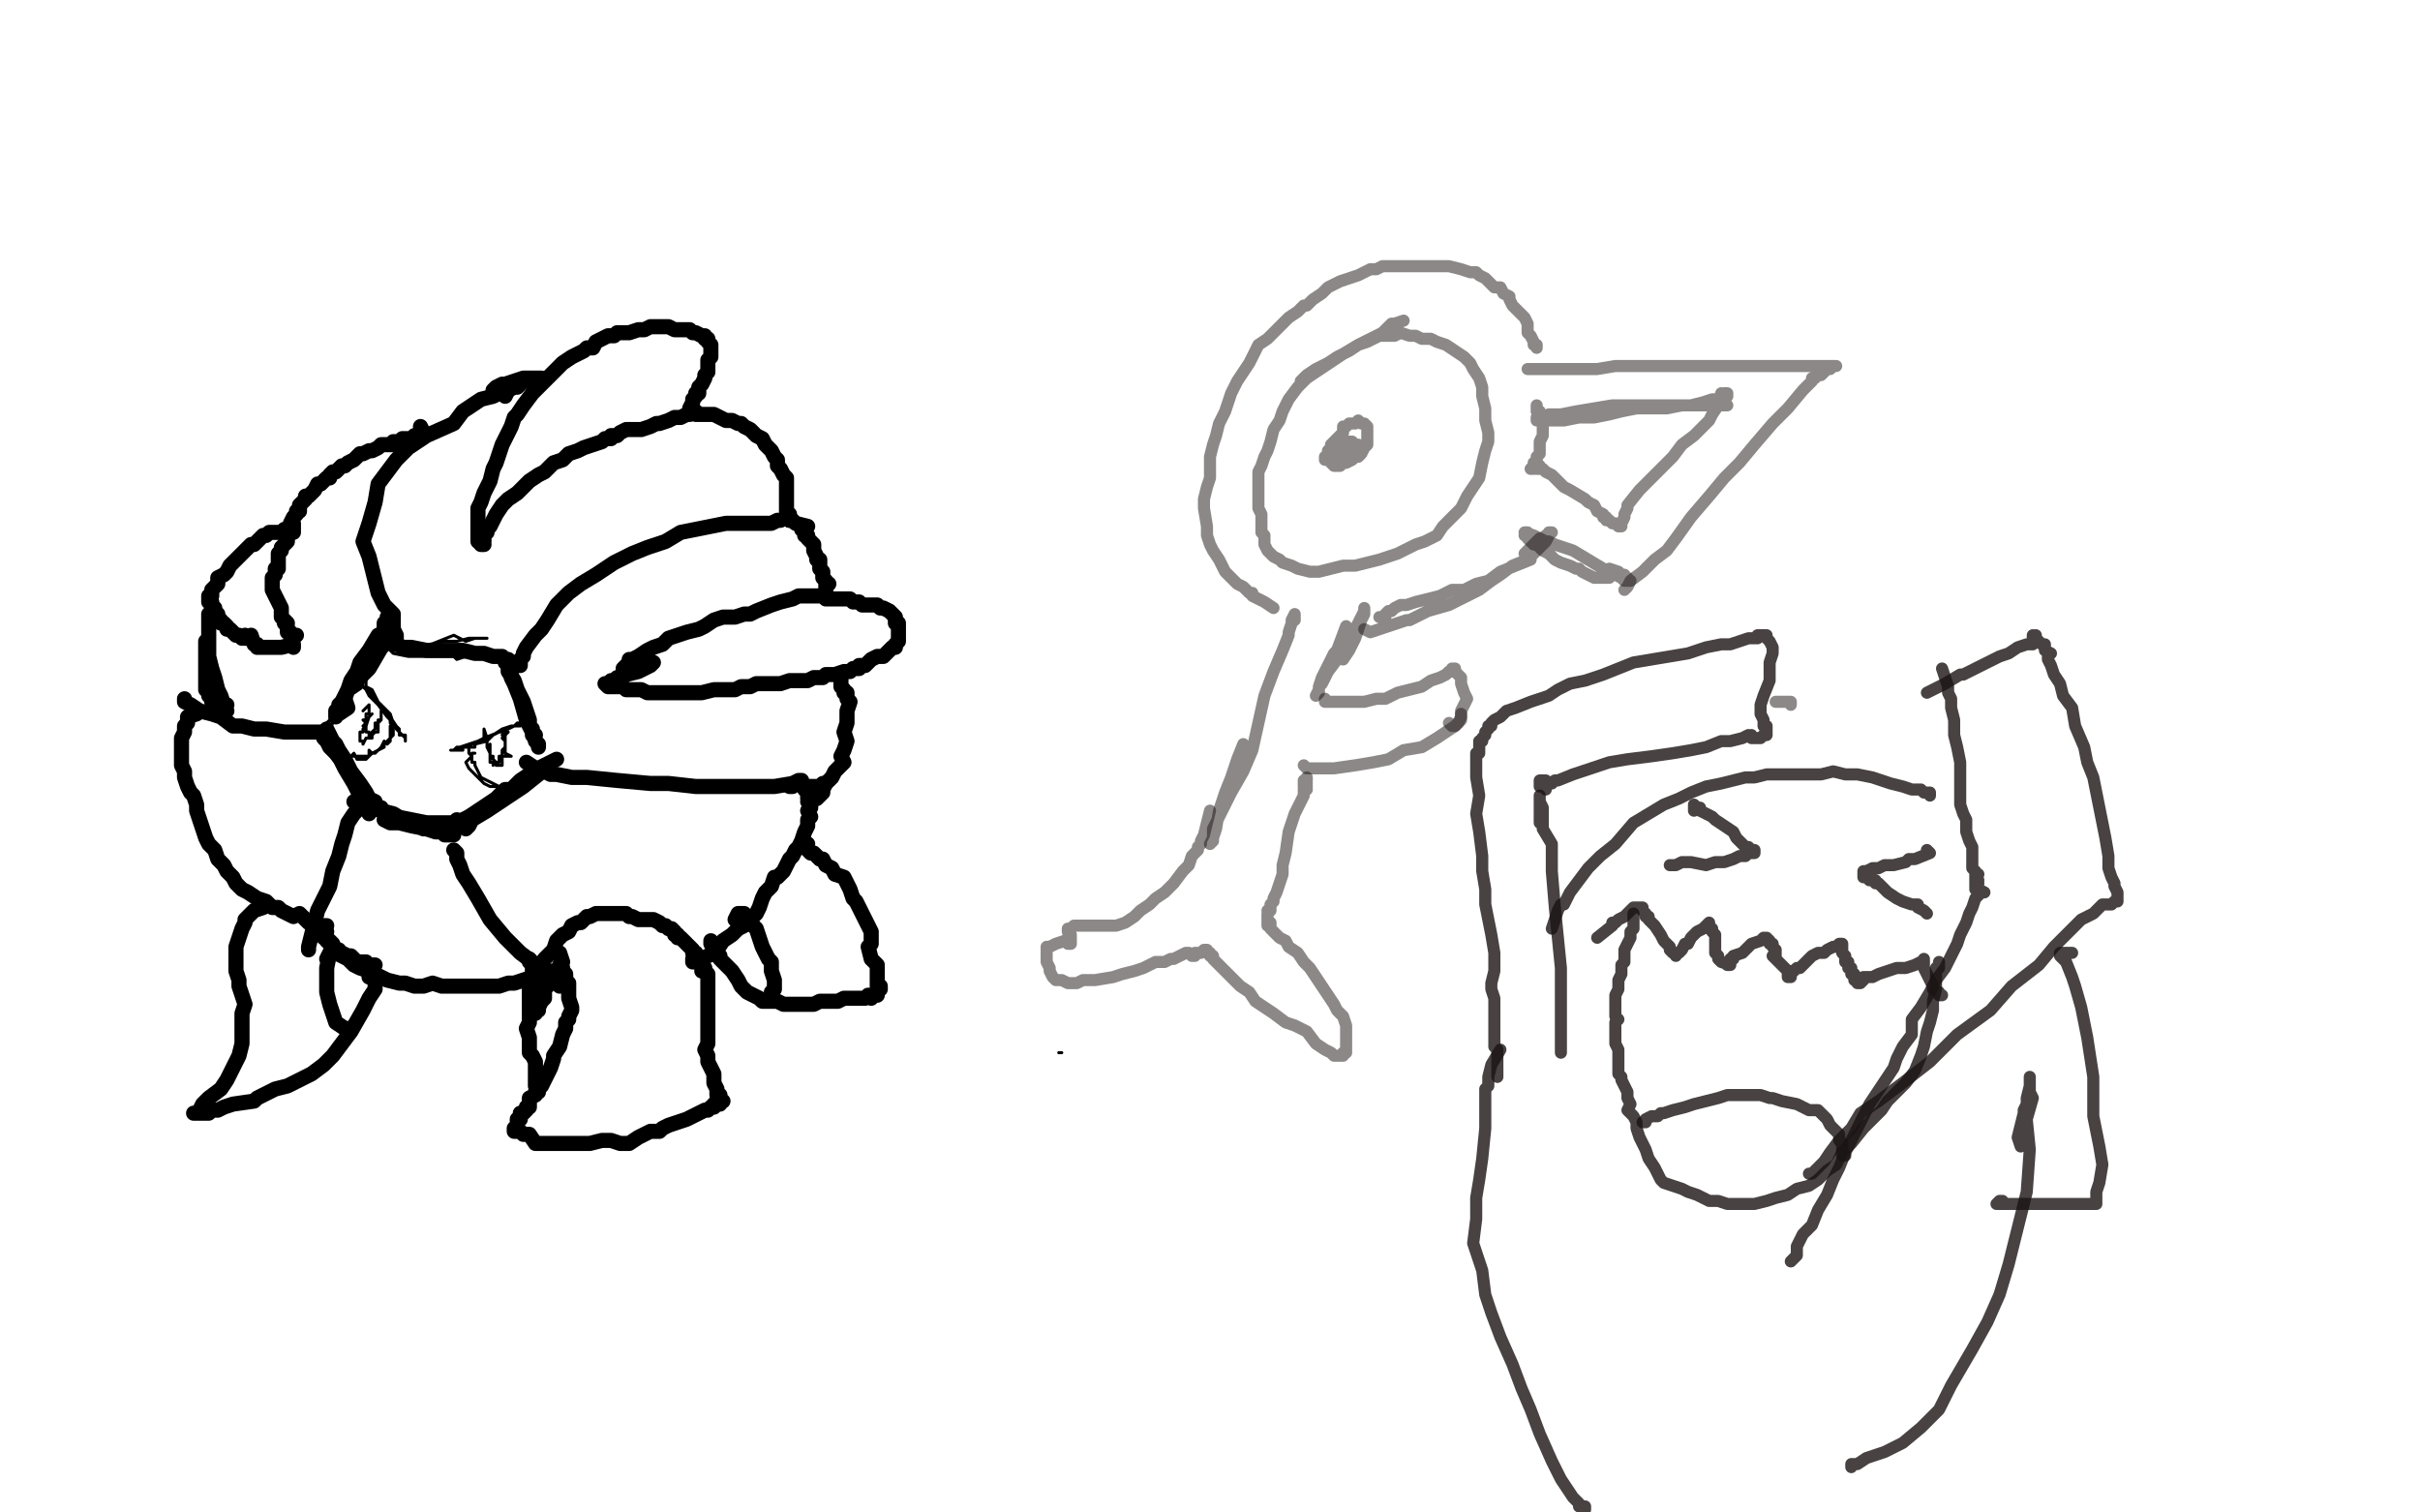 <?xml version="1.0" standalone="no"?>
<!DOCTYPE svg PUBLIC "-//W3C//DTD SVG 1.1//EN"
"http://www.w3.org/Graphics/SVG/1.1/DTD/svg11.dtd">

<svg width="800" height="500" version="1.1" xmlns="http://www.w3.org/2000/svg" xmlns:xlink="http://www.w3.org/1999/xlink" style="stroke-antialiasing: false"><desc>This SVG has been created on https://colorillo.com/</desc><rect x='0' y='0' width='800' height='500' style='fill: rgb(255,255,255); stroke-width:0' /><polyline points="350,348 351,348 351,348" style="fill: none; stroke: #000000; stroke-width: 1; stroke-linejoin: round; stroke-linecap: round; stroke-antialiasing: false; stroke-antialias: 0; opacity: 1.0"/>
<polyline points="126,216 126,217 126,217 125,218 125,218 124,219 124,219 124,220 124,220 122,221 122,221 120,223 120,223 118,227 118,227 115,231 115,231 112,235 110,239 108,243 107,245 107,244 108,244 108,243 109,242 109,241 111,236 113,233 116,229 120,225 122,222 125,219 125,218 126,217 125,218 124,219 124,220 123,220 120,224 117,227 115,231 112,235 109,238 107,242 106,243 105,244 106,243 107,242 107,240 108,239 109,238" style="fill: none; stroke: #000000; stroke-width: 1; stroke-linejoin: round; stroke-linecap: round; stroke-antialiasing: false; stroke-antialias: 0; opacity: 1.0"/>
<polyline points="125,214 125,213 125,213 128,215 128,215 129,214 129,214 131,214 131,214 136,213 136,213 142,213 142,213 147,212 147,212 151,212 155,211 159,211 160,211 161,211 160,211 158,211 157,211 154,212 150,210 145,212 140,214 135,214 131,215 129,214 129,215 130,215 131,215 133,216 134,216 138,217 143,217 147,217 150,217 152,217 154,217 151,218 150,217 148,217 146,217 143,217 140,217 135,217 130,216 129,215 130,215 131,215 132,215 133,215 137,216 142,216 148,216 155,216 159,216 162,216 163,216 162,216 161,216 160,216 158,216 157,215" style="fill: none; stroke: #000000; stroke-width: 1; stroke-linejoin: round; stroke-linecap: round; stroke-antialiasing: false; stroke-antialias: 0; opacity: 1.0"/>
<polyline points="129,210 129,209 129,209 122,221 122,221 119,224 119,224 118,225 118,225 118,226 118,226 115,228 114,231 115,234 112,236 111,236 111,237 111,236 111,235 112,234 112,233 113,232 115,228 116,225 118,222 119,219 122,215 125,210 127,209 127,206 128,206 128,205 129,205 128,204 128,205 128,206 128,207 127,207 127,208 128,208 128,210 130,212 133,214 136,214 141,215 145,215 150,215 153,215 157,216 160,216 163,217 165,217 166,217 165,217" style="fill: none; stroke: #000000; stroke-width: 5; stroke-linejoin: round; stroke-linecap: round; stroke-antialiasing: false; stroke-antialias: 0; opacity: 1.0"/>
<polyline points="168,219 168,218 168,218 168,219 168,219 168,220 168,220 169,221 169,221 168,222 168,222 170,225 170,225 171,228 171,228 173,232 173,232 174,235 175,238 175,240 176,242 177,243 176,243 176,242 176,241 175,240 175,238 174,235 172,230 171,228 169,224 168,220 167,219 168,220 168,222 169,223 170,226 172,231 174,238 176,242 177,245 178,246 178,247" style="fill: none; stroke: #000000; stroke-width: 5; stroke-linejoin: round; stroke-linecap: round; stroke-antialiasing: false; stroke-antialias: 0; opacity: 1.0"/>
<polyline points="108,241 110,245 110,245 111,246 111,246 112,248 112,248 114,251 114,251 116,255 116,255 119,259 119,259 121,262 121,262 123,266 126,268 126,267 125,267 124,266 124,265 122,264 119,261 116,257 114,253 111,249 109,247 108,245 107,244 107,243 108,244 108,245 109,246 109,247 112,250 114,254 117,259 119,263 120,265 122,267 122,269 122,268" style="fill: none; stroke: #000000; stroke-width: 5; stroke-linejoin: round; stroke-linecap: round; stroke-antialiasing: false; stroke-antialias: 0; opacity: 1.0"/>
<polyline points="124,267 124,266 124,266 120,265 120,265 121,265 121,265 121,266 121,266 122,266 122,266 123,266 123,266 123,267 123,267 126,268 126,268 130,269 135,272 140,274 144,274 147,275 149,275 150,276 149,276 148,276 147,276 147,275 146,275 144,275 141,274 136,273 132,272 129,272 127,271 128,271 129,271 130,271 131,270 136,271 141,272 146,272 150,272 151,271" style="fill: none; stroke: #000000; stroke-width: 5; stroke-linejoin: round; stroke-linecap: round; stroke-antialiasing: false; stroke-antialias: 0; opacity: 1.0"/>
<polyline points="149,273 155,270 155,270 164,264 164,264 165,263 165,263 167,261 167,261 169,261 169,261 172,258 172,258 178,254 178,254 182,252 182,252 184,251 184,251 182,252 181,253 180,254 179,255 178,256 173,260 167,264 161,268 156,271 155,273 154,274" style="fill: none; stroke: #000000; stroke-width: 5; stroke-linejoin: round; stroke-linecap: round; stroke-antialiasing: false; stroke-antialias: 0; opacity: 1.0"/>
<polyline points="130,210 131,211 131,211 131,210 131,210 130,208 130,208 130,206 130,206 130,203 130,203 127,200 127,200 125,196 125,196 124,192 124,192 123,188 122,184 120,179 122,173 124,166 125,160 128,156 131,152 135,148 141,144 150,140 153,136 159,132 163,131 165,130" style="fill: none; stroke: #000000; stroke-width: 5; stroke-linejoin: round; stroke-linecap: round; stroke-antialiasing: false; stroke-antialias: 0; opacity: 1.0"/>
<polyline points="171,220 172,220 172,220 172,219 172,219 172,218 172,218 173,217 173,217 173,216 173,216 174,214 174,214 177,210 177,210 179,208 179,208 181,205 184,200 188,196 192,193 197,190 203,186 209,183 214,181 220,179 225,176 230,175 235,174 240,173 246,173 249,173 251,173 253,173 255,173 257,172 258,172" style="fill: none; stroke: #000000; stroke-width: 5; stroke-linejoin: round; stroke-linecap: round; stroke-antialiasing: false; stroke-antialias: 0; opacity: 1.0"/>
<polyline points="174,252 177,254 177,254 180,255 180,255 182,256 182,256 184,256 184,256 189,257 189,257 194,257 194,257 204,258 204,258 215,259 221,259 230,260 239,260 248,260 256,260 262,259 264,258 265,258" style="fill: none; stroke: #000000; stroke-width: 5; stroke-linejoin: round; stroke-linecap: round; stroke-antialiasing: false; stroke-antialias: 0; opacity: 1.0"/>
<polyline points="150,281 151,282 151,282 151,283 151,283 151,284 151,284 152,286 152,286 153,289 153,289 155,292 155,292 158,297 158,297 162,304 167,310 172,315 176,318 180,321 182,322 183,322 183,323 183,322" style="fill: none; stroke: #000000; stroke-width: 5; stroke-linejoin: round; stroke-linecap: round; stroke-antialiasing: false; stroke-antialias: 0; opacity: 1.0"/>
<polyline points="117,265 120,265 120,265 120,266 120,266 119,267 119,267 117,269 117,269 115,272 115,272 114,276 114,276 113,279 113,279 112,283 110,288 109,293 107,297 105,301 104,305 103,309 102,313 102,314" style="fill: none; stroke: #000000; stroke-width: 5; stroke-linejoin: round; stroke-linecap: round; stroke-antialiasing: false; stroke-antialias: 0; opacity: 1.0"/>
<polyline points="106,242 105,242 105,242 103,242 103,242 100,242 100,242 96,242 96,242 94,242 94,242 88,241 88,241 84,241 84,241 80,240 80,240 77,240 73,237 70,236 66,235 63,233 61,232 61,231" style="fill: none; stroke: #000000; stroke-width: 5; stroke-linejoin: round; stroke-linecap: round; stroke-antialiasing: false; stroke-antialias: 0; opacity: 1.0"/>
<polyline points="119,223 120,224 120,224 120,225 120,225 121,225 121,225 121,227 121,227 123,228 123,228 124,230 124,230 125,232 125,232 127,235 129,237 131,240 132,242 133,243 134,244 134,245 134,244 134,243 132,243 132,242 132,241 130,239 129,236 126,233 123,230 122,228 120,227 119,225 118,225 119,225 119,226 120,227 121,228 122,230 125,233 128,237 130,239 131,241 132,242" style="fill: none; stroke: #000000; stroke-width: 1; stroke-linejoin: round; stroke-linecap: round; stroke-antialiasing: false; stroke-antialias: 0; opacity: 1.0"/>
<polyline points="130,239 129,240 129,240 129,242 129,242 129,243 129,243 129,244 129,244 128,245 128,245 127,246 127,246 127,247 127,247 125,248 125,248 124,249 123,249 122,250 121,251 120,251 119,251 118,251 117,249 116,250 115,250 116,250 117,250 118,250 119,250 120,250 121,250 122,250 122,248 123,249 125,248 126,247 127,245 128,246 129,245 129,244 130,243 130,241 130,240 130,239 129,239 129,238" style="fill: none; stroke: #000000; stroke-width: 1; stroke-linejoin: round; stroke-linecap: round; stroke-antialiasing: false; stroke-antialias: 0; opacity: 1.0"/>
<polyline points="174,238 166,242 166,242 165,242 165,242 163,243 163,243 161,244 161,244 158,245 158,245 155,246 155,246 152,247 152,247 150,248 150,248 149,248 150,248 151,247 152,247 153,247 157,247 157,246 161,245 163,243 166,241 169,240 171,240 172,240 172,239 171,239 170,240 168,241 165,242 160,244 156,246 153,247 151,248 150,248 151,248 152,248 153,248 153,247 155,247 155,248 155,249 156,250 156,251 156,252 157,252 157,253 158,255 159,257 161,258 163,259 165,260 166,260 167,261 168,261 167,261 166,261 165,261 164,260 163,260 162,260 160,259 159,258 157,256 156,255 155,254 154,252 155,251 156,250 156,249 157,249" style="fill: none; stroke: #000000; stroke-width: 1; stroke-linejoin: round; stroke-linecap: round; stroke-antialiasing: false; stroke-antialias: 0; opacity: 1.0"/>
<polyline points="123,236 122,237 122,237 121,240 121,240 120,241 120,241 120,242 120,242 119,242 119,242 119,243 119,243 119,244 119,244 119,245 119,245 120,245 120,246 121,244 122,244 123,243 124,242 125,242 125,241 125,240 125,239 126,238 126,237 126,236 126,235 126,236 126,237 126,238 125,238 125,239 124,239 124,241 123,242 123,243 123,244 122,244 122,243 122,242 121,242 121,241 121,240 120,240 121,239 120,238 121,238 121,237 121,236 122,236 122,235 122,234 122,233 121,234 120,235" style="fill: none; stroke: #000000; stroke-width: 1; stroke-linejoin: round; stroke-linecap: round; stroke-antialiasing: false; stroke-antialias: 0; opacity: 1.0"/>
<polyline points="162,246 162,247 162,247 162,248 162,248 162,249 162,249 162,250 162,250 162,251 162,251 162,252 162,252 163,252 162,252 163,252 162,252 163,252 163,253 164,252 165,252 165,251 165,250 166,250 169,250 167,249 167,248 167,246 167,245 167,244 166,243 167,242 168,242 167,243 167,244 166,244 167,245 167,247 166,248 166,250 166,251 166,252 166,253 165,253 164,253 164,252 163,251 163,250 162,250 162,249 161,247 161,246 161,245 161,244 160,244 161,244 160,241 160,242 160,243 160,244" style="fill: none; stroke: #000000; stroke-width: 1; stroke-linejoin: round; stroke-linecap: round; stroke-antialiasing: false; stroke-antialias: 0; opacity: 1.0"/>
<polyline points="160,180 159,180 160,179 160,178 160,177 160,176 161,176 161,175 162,174 163,172 164,170 166,167 168,165 171,163 173,161 175,159 178,157 180,156 183,153 186,152 188,150 191,149 193,148 196,147 199,146 200,145 202,145 202,144 204,144 205,143 207,142 208,142 209,142 212,142 215,141 217,140 218,140 221,139 223,138 225,138 227,137 228,137 229,136 230,136" style="fill: none; stroke: #000000; stroke-width: 5; stroke-linejoin: round; stroke-linecap: round; stroke-antialiasing: false; stroke-antialias: 0; opacity: 1.0"/>
<polyline points="158,176 158,179 158,179 158,176 158,176 158,175 158,175 158,174 158,174 158,172 158,172 158,169 158,169 158,168 158,168 159,166 160,163 162,159 163,155 164,153 165,150 166,147 167,145 168,143 169,141 170,138 171,137 173,134 176,130 178,128 180,126 182,124 184,122 186,120 189,118 191,117 193,116 194,115 196,115 197,113 199,112 201,111 203,111 204,110 205,110 207,110 208,110 211,109 213,109 215,108 218,108 220,108 221,108 223,109 225,109 226,109 228,109 229,110 230,110 232,111 233,111 233,112 234,112 234,113 235,114 235,116 235,118 234,119 234,120 234,121 234,122 234,123 233,124 233,125 232,127 231,128 231,129 231,130 230,130 230,131 229,132 229,133 228,135 229,135" style="fill: none; stroke: #000000; stroke-width: 5; stroke-linejoin: round; stroke-linecap: round; stroke-antialiasing: false; stroke-antialias: 0; opacity: 1.0"/>
<polyline points="206,221 207,220 207,220 208,219 208,219 208,218 208,218 209,218 209,218 211,217 211,217 214,215 214,215 216,214 216,214 219,213 219,213 221,211 224,210 227,209 231,208 233,207 236,205 239,204 243,204 246,203 248,203 250,202 255,200 258,199 262,198 264,197 265,197 266,197 268,197 269,197 270,197 271,197 272,197 273,198 274,198 275,198 276,198 277,198 278,198 279,198 280,198 281,198 282,199 283,199 284,199 285,200 286,200 287,200 289,200 290,200 291,201 292,201 294,202 295,203 296,204 296,205 296,206 297,206 297,207 297,208 297,209 297,210 297,211 297,212 296,213 296,214 295,214 294,215 293,216 292,217 290,217 288,218 287,219 286,220 284,220 284,221 283,221 282,221 281,222 280,222 279,222 276,223 277,223 276,223 275,223 273,223 272,224 271,224 270,224 269,224 267,225 266,225 264,225 261,225 258,226 256,226 254,226 250,226 248,227 245,227 243,228 242,228 240,228 236,228 232,229 230,229 228,229 226,229 224,229 222,229 220,229 218,229 216,229 214,229 212,228 211,228 210,228 208,228 207,228 206,227 204,227 203,227 202,227 201,227 200,226 201,226 202,226 202,225 203,225 204,224 207,223 211,222 213,221 215,220 216,219" style="fill: none; stroke: #000000; stroke-width: 5; stroke-linejoin: round; stroke-linecap: round; stroke-antialiasing: false; stroke-antialias: 0; opacity: 1.0"/>
<polyline points="96,210 98,210 98,210 96,210 96,210 96,209 95,209 95,208 95,207 94,206 95,206 94,205 93,204 93,203 93,201 92,199 91,197 90,195 90,194 90,193 90,191 91,190 91,189 91,188 92,188 92,187 92,186 92,184 92,183 93,182 93,181 94,180 95,179 95,178 95,177 96,176 97,176 97,175 97,174 97,173 96,173 97,171 98,170 98,169 99,169 99,167 100,166 101,165 101,164 102,164 103,163 104,162 105,160 106,160 107,159 108,158 109,158 109,157 110,156 111,156 112,155 113,154 114,154 115,153 117,152 118,151 119,150 120,150 122,149 123,149 125,148 126,147 127,147 128,147 129,147 130,147 130,146 132,146 133,145 135,145 136,145 137,144 137,145 138,144 139,144 140,144 140,143 139,141" style="fill: none; stroke: #000000; stroke-width: 5; stroke-linejoin: round; stroke-linecap: round; stroke-antialiasing: false; stroke-antialias: 0; opacity: 1.0"/>
<polyline points="167,131 168,129 168,129 170,128 170,128 169,128 169,128 170,128 170,128 171,128 171,128 173,126 173,126 175,126 175,126 176,125 176,125 177,125 179,125 178,125 177,125 176,125 175,125 174,125 173,125 170,126 167,127 166,127 164,128 163,129" style="fill: none; stroke: #000000; stroke-width: 5; stroke-linejoin: round; stroke-linecap: round; stroke-antialiasing: false; stroke-antialias: 0; opacity: 1.0"/>
<polyline points="97,214 97,213 97,213 93,214 93,214 92,214 92,214 91,214 91,214 90,214 90,214 89,214 89,214 88,214 87,214 86,214 85,214 85,213 84,213 83,210 82,211 81,211 81,210 80,211 79,210 78,210 77,209 76,208 75,208 75,207 74,206 73,206 73,205 72,204 72,203 71,202 71,201 70,200 70,199 69,199 69,198 69,197 70,197 70,195 72,193 72,191 74,190 75,189 76,187 77,186 78,185 79,184 80,183 81,182 82,181 83,180 84,180 85,179 86,178 87,177 88,177 89,176 90,176 91,176 92,176 93,176 94,175" style="fill: none; stroke: #000000; stroke-width: 5; stroke-linejoin: round; stroke-linecap: round; stroke-antialiasing: false; stroke-antialias: 0; opacity: 1.0"/>
<polyline points="75,233 74,235 74,235 73,235 73,235 72,234 72,234 72,233 72,233 71,233 71,233 71,232 71,232 70,232 70,231 69,230 69,229 68,228 68,225 68,222 68,219 68,217 68,215 68,212 69,211 69,209 69,207 69,205 70,204 71,204 71,203 71,204 70,204 70,202 69,203 69,204 69,208 69,211 69,214 69,217 70,221 71,224 72,228 73,230 74,233 75,235" style="fill: none; stroke: #000000; stroke-width: 5; stroke-linejoin: round; stroke-linecap: round; stroke-antialiasing: false; stroke-antialias: 0; opacity: 1.0"/>
<polyline points="230,137 232,137 232,137 233,137 233,137 234,137 234,137 235,137 235,137 236,137 236,137 238,138 238,138 240,139 240,139 242,139 242,139 244,140 245,140 246,141 248,142 250,144 252,145 253,147 254,148 255,149 256,151 257,152 257,154 258,155 259,157 260,158 260,160 260,162 260,164 260,165 260,166 260,167 260,168 260,169 261,170 260,170 260,171 261,172" style="fill: none; stroke: #000000; stroke-width: 5; stroke-linejoin: round; stroke-linecap: round; stroke-antialiasing: false; stroke-antialias: 0; opacity: 1.0"/>
<polyline points="261,171 261,172 261,172 262,172 262,172 263,173 263,173 267,174 267,174 266,174 266,174 265,175 265,175 266,175 266,175 266,176 266,176 266,177 267,177 267,178 268,179 269,180 269,181 269,182 270,184 270,185 271,185 271,186 271,187 271,188 272,189 272,190 272,191 273,192 273,193 274,193 273,193 273,194 273,195" style="fill: none; stroke: #000000; stroke-width: 5; stroke-linejoin: round; stroke-linecap: round; stroke-antialiasing: false; stroke-antialias: 0; opacity: 1.0"/>
<polyline points="278,224 278,227 278,227 279,228 279,228 279,229 279,229 280,229 280,229 280,231 280,231 281,232 281,232 280,235 280,235 280,236 280,236 280,239 279,242 280,245 279,248 278,250 279,252 277,254 276,255 275,257 274,258 273,259 272,261 272,262 271,263 270,264 269,264 268,265" style="fill: none; stroke: #000000; stroke-width: 5; stroke-linejoin: round; stroke-linecap: round; stroke-antialiasing: false; stroke-antialias: 0; opacity: 1.0"/>
<polyline points="262,260 261,260 261,260" style="fill: none; stroke: #000000; stroke-width: 5; stroke-linejoin: round; stroke-linecap: round; stroke-antialiasing: false; stroke-antialias: 0; opacity: 1.0"/>
<polyline points="105,307 106,308 106,308 107,308 107,308 107,310 107,310 108,310 108,310 108,311 108,311 109,312 109,312 110,313 110,313 111,314 112,314 112,315 113,315 115,316 116,316 118,318 119,318 120,318 121,318 121,319 122,319 123,319 124,319" style="fill: none; stroke: #000000; stroke-width: 5; stroke-linejoin: round; stroke-linecap: round; stroke-antialiasing: false; stroke-antialias: 0; opacity: 1.0"/>
<polyline points="108,308 107,307 107,307 108,310 108,310 109,311 109,311 110,312 110,312 111,315 111,315 115,317 115,317 117,319 117,319 119,320 119,320 122,321 124,322 126,323 128,324 132,325 134,325 137,326 140,326 143,325 146,326 150,326 153,326 156,326 158,326 162,326 165,326 168,325 170,325 173,324 176,323 178,323 180,322 182,321 183,321" style="fill: none; stroke: #000000; stroke-width: 5; stroke-linejoin: round; stroke-linecap: round; stroke-antialiasing: false; stroke-antialias: 0; opacity: 1.0"/>
<polyline points="186,324 187,324 187,324 186,325 186,325 185,326 185,326" style="fill: none; stroke: #000000; stroke-width: 5; stroke-linejoin: round; stroke-linecap: round; stroke-antialiasing: false; stroke-antialias: 0; opacity: 1.0"/>
<polyline points="185,325 183,324 183,324 182,324 182,325 181,325 181,326 181,325 181,326 180,327 180,328 180,330 179,331 178,333 178,334 177,334 177,335 177,334 177,333 177,332 177,331 177,330 177,329 177,326 177,324 178,320 180,317 183,314 184,311 186,309 188,308 189,306 191,305 192,305 194,303 195,303 197,302 198,302 200,302 202,302 203,302 204,302 205,302 207,302 208,303 209,303 211,304 212,304 214,304 215,304 216,304 218,305 219,306 220,306 221,307 222,307 223,308 223,309 224,309 224,310 225,310 226,311 227,312 228,313 229,314 229,315 230,315 230,316 230,317 231,317 231,318 232,319 232,320 233,320 232,321 233,321 234,322 234,324 234,325 234,326 234,327 234,328 234,329 234,330 234,331 234,332 234,333 234,335 234,336 234,337 234,339 234,341 234,343 234,345 233,347 234,349 234,351 235,353 236,355 236,357 236,358 237,360 237,361 237,362 238,362 238,363 238,364 239,364 238,364 238,365 237,365 236,365 236,366 235,366 234,367 233,367 231,368 229,369 227,370 224,371 221,372 219,373 218,374 215,374 213,375 211,376 208,378 205,378 202,377 199,377 195,378 193,378 191,378 189,378 186,378 185,378 183,378 182,378 180,378 179,378 177,378 175,375 173,375 172,374 171,374 170,374 170,373 171,373 171,372 171,371 171,370 172,370 172,369 172,368 173,368 174,367 174,366 175,366 175,365 175,364 175,363 177,362 177,361 178,361 178,360 177,359 177,358 177,357 177,356 177,354 177,353 177,352 177,351 176,349 175,348 175,346 175,345 175,343 174,340 175,338 175,336 175,335 175,333 175,332 175,330 175,327 175,325 176,323 176,322 176,320 176,319 175,318 175,317" style="fill: none; stroke: #000000; stroke-width: 5; stroke-linejoin: round; stroke-linecap: round; stroke-antialiasing: false; stroke-antialias: 0; opacity: 1.0"/>
<polyline points="184,315 185,315 185,315 186,318 186,318 185,319 185,319 185,320 185,320 186,320 186,320 186,321 186,321 187,322 187,322 187,324 187,324 188,325 188,327 188,329 188,330 189,333 189,334 188,336 188,337 187,338 187,340 186,342 185,346 183,349 183,350 182,353 181,355 180,357 179,359 178,359" style="fill: none; stroke: #000000; stroke-width: 5; stroke-linejoin: round; stroke-linecap: round; stroke-antialiasing: false; stroke-antialias: 0; opacity: 1.0"/>
<polyline points="272,259 271,260 271,260 266,260 266,260 266,261 266,261 267,261 267,261 267,262 267,262 267,263 267,263 267,264 268,264 268,265 267,265 268,265 268,266 268,267 267,268 268,270 267,271 267,272 267,273 266,275 265,278 264,280 263,281 262,283 261,284 260,286 259,288 257,290 256,290 255,293 253,295 252,297 251,300 250,302 248,304 246,306 244,307 242,309 239,311 237,314 236,315 234,316 232,317 230,318 229,318 229,317 230,316 230,317 230,316" style="fill: none; stroke: #000000; stroke-width: 5; stroke-linejoin: round; stroke-linecap: round; stroke-antialiasing: false; stroke-antialias: 0; opacity: 1.0"/>
<polyline points="267,279 266,280 266,280 267,281 267,281 268,282 268,282 269,282 269,282 270,283 270,283 271,284 271,284 272,284 272,284 273,286 273,286 275,287 275,287 276,289 279,290 280,292 281,294 282,297 283,298 284,300 285,302 286,304 287,306 288,308 288,310 288,312 287,313 288,317 290,319 290,320 290,322 290,323 290,324 290,325 290,326 291,326 291,327 290,327 290,328 290,329 289,329 288,329 288,330 288,329 287,329 286,330 285,330 284,330 283,330 282,330 281,330 279,330 277,331 275,331 271,331 269,332 266,332 265,332 262,332 260,332 259,332 257,331 255,331 253,331 252,331 251,330 249,329 247,328 245,326 244,324 242,321 240,319 238,317 238,316 237,316 237,315 237,314 236,313 236,312 235,312 235,311" style="fill: none; stroke: #000000; stroke-width: 5; stroke-linejoin: round; stroke-linecap: round; stroke-antialiasing: false; stroke-antialias: 0; opacity: 1.0"/>
<polyline points="243,304 244,302 244,302 246,302 246,302 245,302 245,302 246,303 246,303 248,305 248,305 250,307 250,307 251,310 251,310 252,313 252,313 254,317 255,318 255,320 255,321 256,324 256,327 255,328 255,329" style="fill: none; stroke: #000000; stroke-width: 5; stroke-linejoin: round; stroke-linecap: round; stroke-antialiasing: false; stroke-antialias: 0; opacity: 1.0"/>
<polyline points="65,235 65,236 65,236 62,237 62,237 62,238 62,238 62,239 62,239 61,240 61,240 61,242 61,242 60,244 60,244 60,245 60,245 60,248 60,249 60,251 60,253 61,255 61,257 62,260 63,262 64,263 65,266 65,268 66,271 67,274 68,277 69,279 71,281 72,284 74,286 75,288 77,290 78,292 80,294 82,295 85,297 88,298 90,300 92,300 93,301 95,302 97,303 99,302 101,304 102,305 104,305 105,306 106,306 107,306 108,306 107,306 106,306" style="fill: none; stroke: #000000; stroke-width: 5; stroke-linejoin: round; stroke-linecap: round; stroke-antialiasing: false; stroke-antialias: 0; opacity: 1.0"/>
<polyline points="87,300 84,301 84,301 82,303 82,303 81,304 81,304 81,305 81,305 80,307 80,307 79,310 79,310 78,313 78,313 78,315 78,315 78,317 78,321 79,324 79,326 80,329 81,332 80,335 80,339 80,345 79,349 77,353 75,357 73,360 69,363 67,365 66,367 65,368 64,368 65,368 66,368 68,368 69,368 70,367 71,367 72,367 74,366 77,365 84,364 85,363 87,362 91,360 95,359 99,357 103,355 107,352 110,349 113,345 116,341 120,334 122,330 124,327 124,325 124,324 123,323 122,323" style="fill: none; stroke: #000000; stroke-width: 5; stroke-linejoin: round; stroke-linecap: round; stroke-antialiasing: false; stroke-antialias: 0; opacity: 1.0"/>
<polyline points="108,317 109,315 109,315 108,320 108,320 108,321 108,321 108,323 108,323 108,325 108,325 108,328 108,328 109,332 109,332 110,335 110,335 111,338 114,340 115,340" style="fill: none; stroke: #000000; stroke-width: 5; stroke-linejoin: round; stroke-linecap: round; stroke-antialiasing: false; stroke-antialias: 0; opacity: 1.0"/>
<polyline points="464,106 461,107 461,107 460,107 460,107 458,109 458,109 457,110 457,110 453,112 453,112 449,114 449,114 444,117 438,121 435,123 432,125 429,128 426,132 424,136 423,139 421,142 420,146 419,149 418,151 417,154 416,156 416,159 416,162 416,165 416,168 417,170 417,173 417,176 418,177 418,180 419,182 420,183 421,184 423,185 424,186 427,187 429,188 433,189 436,189 440,188 444,187 448,187 452,186 456,185 459,184 462,183 464,182 468,180 471,179 475,177 477,174 480,171 483,168 485,164 487,161 489,158 490,153 491,149 492,146 492,143 491,139 491,135 490,131 490,128 489,125 487,122 486,120 484,118 481,116 478,114 475,113 473,112 470,112 468,111 466,111 463,110 461,111 459,111 456,111 454,112 452,113 449,114 446,116 442,118 439,120 435,122 432,124 430,126" style="fill: none; stroke: #1b1313; stroke-width: 4; stroke-linejoin: round; stroke-linecap: round; stroke-antialiasing: false; stroke-antialias: 0; opacity: 0.5"/>
<polyline points="444,143 441,146 441,146 440,147 440,147 440,148 440,148 439,149 439,149 439,150 439,150 439,151 439,151 439,152 439,152 440,152 440,153 441,153 440,153 441,154 442,154 443,154 444,153 445,153 447,152 448,151 449,151 450,150 451,148 452,147 452,146 452,144 452,143 452,142 452,141 451,140 450,140 449,139 448,140 447,140 446,140 445,141 444,141 444,142 444,143 442,145 442,146 441,146 441,147 441,148 440,148 441,148 440,148 440,149 441,149 442,149 443,148 444,148 445,148 447,148 447,147 447,146 446,146 445,146 445,147 444,147 443,147 442,147 442,148 443,148 444,148 445,148 446,148 447,148 448,148 449,147 448,148 447,148 446,148 445,149 444,149 443,149 442,150 443,150 444,150 443,150 442,150 440,150 440,151 439,151 438,151 438,152 440,152 441,152 442,152 443,151 444,151" style="fill: none; stroke: #1b1313; stroke-width: 4; stroke-linejoin: round; stroke-linecap: round; stroke-antialiasing: false; stroke-antialias: 0; opacity: 0.5"/>
<polyline points="421,201 418,199 418,199 414,197 414,197 414,196 414,196 413,196 413,196 412,195 412,195 411,194 411,194 409,193 409,193 408,192 406,190 405,189 404,187 403,185 401,182 400,180 399,177 399,174 398,168 398,165 399,161 400,158 400,155 400,151 401,147 402,144 403,140 405,136 406,133 407,130 409,126 411,123 413,120 414,118 416,114 419,112 421,110 424,107 426,105 429,103 431,101 432,101 434,99 437,97 439,95 441,94 443,93 446,92 449,91 451,90 453,89 455,89 457,88 460,88 462,88 464,88 466,88 468,88 472,88 475,88 477,88 478,88 479,88 483,89 486,90 488,90 489,91 491,92 492,93 494,95 496,95 497,97 499,98 499,99 500,101 502,103 503,104 504,105 505,107 505,108 505,109 505,110 506,111 507,113 507,114 508,114 508,115" style="fill: none; stroke: #1b1313; stroke-width: 4; stroke-linejoin: round; stroke-linecap: round; stroke-antialiasing: false; stroke-antialias: 0; opacity: 0.5"/>
<polyline points="505,122 507,122 507,122 508,122 508,122 509,122 509,122 510,122 510,122 511,122 511,122 513,122 513,122 514,122 518,122 523,122 528,122 534,121 540,121 547,121 555,121 563,121 569,121 575,121 580,121 585,121 590,121 594,121 598,121 601,121 603,121 605,121 607,121 606,121 605,122 604,122 603,123 602,124 601,124 600,125 599,125 599,126 596,129 591,135 586,140 580,147 575,153 570,158 565,164 559,171 554,178 551,182 547,185 543,189 539,192 538,194 537,195" style="fill: none; stroke: #1b1313; stroke-width: 4; stroke-linejoin: round; stroke-linecap: round; stroke-antialiasing: false; stroke-antialias: 0; opacity: 0.5"/>
<polyline points="532,191 527,191 527,191 523,189 523,189 522,188 522,188 521,188 521,188 519,187 519,187 516,186 516,186 514,185 514,185 512,183 510,182 508,180 507,180 506,179 505,178 505,177 504,177 505,177 505,176 504,176 507,177 509,178 511,179 512,179 514,180 520,182 525,185 530,188 534,190 536,191 537,192 538,192 539,192 538,192 538,191 537,191 537,190 536,190 535,189 532,188" style="fill: none; stroke: #1b1313; stroke-width: 4; stroke-linejoin: round; stroke-linecap: round; stroke-antialiasing: false; stroke-antialias: 0; opacity: 0.5"/>
<polyline points="508,134 508,136 508,136 509,136 509,136 509,137 509,137 510,138 510,138 510,139 510,139 510,140 510,140 510,143 510,144 509,146 509,148 509,150 508,151 508,153 507,153 507,154 506,155 507,155 507,154 508,154 507,154 508,154 508,153 507,153 508,153 509,154 508,155 509,155 510,155 511,156 513,157 515,159 517,161 519,162 524,165 525,166 527,167 528,169 530,170 530,171 531,171 531,172 531,171 530,171 531,171 531,172 532,172 533,173 534,173 535,174 536,174 535,174 536,173 537,171 537,170 538,168 538,167 542,162 545,159 547,157 550,154 553,151 556,147 560,144 563,141 565,139 566,137 568,134 568,133 569,130 569,131 570,131 570,130 571,130 571,131 570,131 568,132 567,132 566,132 563,133 561,134 559,134 556,134 551,135 546,135 541,135 536,136 532,137 527,138 522,138 517,139 512,139 509,138 508,139 508,138 509,138 510,138 511,138 512,138 512,137 513,137 516,137 521,136 527,135 533,134 539,134 547,134 553,134 559,134 563,134 566,134 568,134 569,134 571,134 570,134 569,134 568,134 568,133 567,134 566,133 563,133 559,134" style="fill: none; stroke: #1b1313; stroke-width: 4; stroke-linejoin: round; stroke-linecap: round; stroke-antialiasing: false; stroke-antialias: 0; opacity: 0.5"/>
<polyline points="451,208 453,209 453,209 465,205 465,205 466,205 466,205 468,204 468,204 472,202 472,202 479,200 479,200 483,198 483,198 489,195 493,192 496,190 500,187 505,185 507,183 509,181 510,180 511,179 512,177 512,176 513,176 512,176 512,177 511,177 510,178 509,178 508,179 506,181 504,183 506,185 501,187 496,189 492,192 488,193 484,195 480,195 476,197 472,198 468,199 465,200 463,200 461,201 460,202 459,202 458,203 458,204 457,204 456,204" style="fill: none; stroke: #1b1313; stroke-width: 4; stroke-linejoin: round; stroke-linecap: round; stroke-antialiasing: false; stroke-antialias: 0; opacity: 0.5"/>
<polyline points="428,205 428,203 428,203 427,205 427,205 427,206 427,206 426,209 426,209 426,210 426,210 424,215 424,215 421,222 421,222 418,230 418,230 416,239 414,248 411,255 407,262 404,268 401,274 401,277 400,279 401,278 401,277 402,274 403,268 405,262 407,257 409,251 411,246" style="fill: none; stroke: #1b1313; stroke-width: 4; stroke-linejoin: round; stroke-linecap: round; stroke-antialiasing: false; stroke-antialias: 0; opacity: 0.5"/>
<polyline points="400,268 398,276 398,276 397,278 397,278 397,279 397,279 396,280 396,280 396,281 396,281 394,283 394,283 393,286 393,286 391,288 388,292 385,295 382,297 380,299 377,301 375,303 372,305 369,306 367,306 364,306 361,306 358,306 355,306 354,307 353,307 353,308 354,309 354,310 353,310 354,310 354,311 354,312 353,312 352,311 349,312 347,313 346,313 346,314 346,315 346,316 346,318 347,320 347,321 348,323 349,324 351,324 353,325 356,325 358,324 360,324 362,324 368,323 371,322 375,321 378,320 382,318 385,318 387,317 388,317 390,316 392,315 393,315 394,316 395,316 395,315 396,315 397,315 398,314 399,314 399,315 400,315 400,316 401,316 401,317 402,318 403,319 404,320 406,322 408,324 410,326 413,328 415,331 418,333 421,335 425,338 428,339 432,341 435,345 438,347 440,348 441,349 443,349 444,349 444,348 445,348 445,347 445,346 445,345 445,344 445,342 445,339 444,336 442,334 441,332 439,329 437,326 435,323 433,320 431,318 429,315 426,313 425,311 423,310 421,308 420,307 420,306 420,305 419,306 419,305 419,304 419,303 419,302 420,301 419,301 420,301 420,300 420,299 421,298 421,297 422,295 423,292 424,289 424,286 425,282 426,275 427,272 428,269 429,267 430,265 431,263 431,262 431,261 432,261 431,260 432,260 431,260 431,259 432,259 431,259 431,258 432,258 432,257" style="fill: none; stroke: #1b1313; stroke-width: 4; stroke-linejoin: round; stroke-linecap: round; stroke-antialiasing: false; stroke-antialias: 0; opacity: 0.5"/>
<polyline points="431,253 432,254 432,254 433,254 433,254 435,254 435,254 436,254 436,254 439,254 439,254 441,254 441,254 448,253 454,252 459,251 464,248 470,247 475,244 478,242 481,240 482,239 483,237 483,236" style="fill: none; stroke: #1b1313; stroke-width: 4; stroke-linejoin: round; stroke-linecap: round; stroke-antialiasing: false; stroke-antialias: 0; opacity: 0.5"/>
<polyline points="438,231 438,232 438,232 447,232 447,232 448,232 448,232 449,232 449,232 451,232 451,232 455,231 455,231 458,231 458,231 462,229 466,228 470,227 473,225 476,224 478,223 479,222 480,222 480,221 481,221 481,222 482,223 483,224 483,225 483,226 484,229 485,231 484,233 483,235 483,238 482,239 481,240 480,240 479,239" style="fill: none; stroke: #1b1313; stroke-width: 4; stroke-linejoin: round; stroke-linecap: round; stroke-antialiasing: false; stroke-antialias: 0; opacity: 0.5"/>
<polyline points="445,207 442,215 442,215 441,216 441,216 440,218 440,218 439,220 439,220 437,224 437,224 436,227 436,227 436,229 435,230 436,228 436,227 437,226 439,222 442,218 445,214 448,208 450,204 451,202 451,201 451,203 450,205 448,211 446,215 444,218" style="fill: none; stroke: #1b1313; stroke-width: 4; stroke-linejoin: round; stroke-linecap: round; stroke-antialiasing: false; stroke-antialias: 0; opacity: 0.5"/>
<polyline points="587,232 592,232 592,232 592,233 592,233" style="fill: none; stroke: #1b1313; stroke-width: 4; stroke-linejoin: round; stroke-linecap: round; stroke-antialiasing: false; stroke-antialias: 0; opacity: 0.5"/>
<polyline points="528,310 533,306 533,306 533,305 533,305 534,305 534,305 535,304 535,304 537,303 537,303 538,302 538,302 539,301 540,300 541,300 542,300 543,300 543,301 544,302 544,303 545,303 545,304 547,306 549,309 550,311 552,313 552,314 553,315 554,315 554,316 554,315 554,316 554,315 555,315 556,314 557,312 558,312 559,310 561,308 563,307 564,306 565,305 565,306 565,307 566,307 566,308 567,309 567,310 567,311 567,312 567,313 567,315 568,316 568,317 569,318 572,319 571,319 571,318 572,318 572,317 573,317 573,316 576,315 577,314 579,312 582,311 583,310 584,310 585,311 585,312 586,312 586,313 587,314 587,315 587,316 586,316 587,317 588,318 589,319 590,320 591,321 591,322 592,322 592,323 591,323 591,322 592,322 591,322 592,321 593,321 594,320 595,320 597,318 599,316 601,315 603,315 604,314 606,313 607,313 608,312 609,312 609,313 609,314 609,315 610,316 610,317 610,318 611,318 611,319 611,320 612,320 612,321 612,322 613,322 613,323 613,324 614,324 614,325 615,325 616,324 616,323 617,323 618,323 619,323 621,322 624,321 627,320 630,320 633,319 635,318 636,318 636,317 636,318 636,319 636,320 637,322 638,324 639,326 639,327 641,328 641,329 642,329" style="fill: none; stroke: #1b1313; stroke-width: 4; stroke-linejoin: round; stroke-linecap: round; stroke-antialiasing: false; stroke-antialias: 0; opacity: 0.8"/>
<polyline points="540,302 540,303 540,303 540,306 540,306 540,307 540,307 539,308 539,308 539,309 539,309 539,310 539,310 538,312 538,312 537,314 537,316 537,318 536,319 536,320 536,322 535,324 535,326 535,327 534,329 534,330 534,332 534,333 534,334 534,336 535,337 534,338 534,340 534,341 534,342 534,344 534,345 535,347 535,348 535,350 535,352 535,354 535,355 536,356 536,357 537,359 538,361 538,363 539,365 538,367 540,369 541,371 541,373 542,376 543,378 544,380 545,383 547,386 548,388 549,390 550,391 553,392 556,393 558,394 561,395 563,396 565,397 568,397 571,398 574,398 577,398 580,398 584,397 587,396 591,395 594,393 598,392 601,390 604,387 607,385 609,381 612,378 616,373 619,370 622,367 624,364 627,361 630,358 633,354 635,349 636,346 637,341 638,338 639,334 639,331 640,327 640,325 640,323 640,322 640,321 640,320 641,320 641,319 641,318" style="fill: none; stroke: #1b1313; stroke-width: 4; stroke-linejoin: round; stroke-linecap: round; stroke-antialiasing: false; stroke-antialias: 0; opacity: 0.8"/>
<polyline points="543,371 544,371 544,371 544,370 544,370 546,369 546,369 548,369 548,369 549,368 549,368 550,368 550,368 553,367 557,366 560,365 564,364 568,363 571,362 575,362 579,362 582,362 585,363 586,363 589,364 594,365 596,366 598,367 601,367 602,368 604,370 605,372 607,374 608,375 608,377 609,378 609,379 609,380 609,381 609,382 610,382" style="fill: none; stroke: #1b1313; stroke-width: 4; stroke-linejoin: round; stroke-linecap: round; stroke-antialiasing: false; stroke-antialias: 0; opacity: 0.8"/>
<polyline points="560,268 560,266 560,266 561,267 561,267 562,267 562,267 562,268 562,268 564,269 564,269 566,270 566,270 567,271 567,271 570,273 573,275 574,277 575,278 577,280 578,280 579,281 580,281 580,282 579,282 578,282 577,283 576,283 575,283 573,284 570,285 567,285 564,286 559,285 556,285 554,286 553,286 552,286" style="fill: none; stroke: #1b1313; stroke-width: 4; stroke-linejoin: round; stroke-linecap: round; stroke-antialiasing: false; stroke-antialias: 0; opacity: 0.8"/>
<polyline points="637,281 638,282 638,282 633,284 633,284 632,284 632,284 631,284 631,284 630,285 630,285 626,286 626,286 623,286 623,286 621,287 619,287 617,288 616,288 616,289 616,290 617,290 618,291 619,291 620,291 620,292 621,292 622,293 624,295 627,297 629,298 632,299 634,299 634,300 636,301 637,302" style="fill: none; stroke: #1b1313; stroke-width: 4; stroke-linejoin: round; stroke-linecap: round; stroke-antialiasing: false; stroke-antialias: 0; opacity: 0.8"/>
<polyline points="509,272 509,263 509,263 509,265 509,265 510,267 510,267 510,270 510,270 510,272 510,272 510,274 510,274 513,279 513,279 513,288 514,300 515,310 516,320 516,328 516,335 516,342 516,346 516,348" style="fill: none; stroke: #1b1313; stroke-width: 4; stroke-linejoin: round; stroke-linecap: round; stroke-antialiasing: false; stroke-antialias: 0; opacity: 0.8"/>
<polyline points="511,261 511,258 511,258 510,258 510,258 509,258 509,258 509,259 509,259 509,260 509,260 510,260 511,259 513,259 514,258 515,258 520,256 526,254 532,252 538,251 546,250 553,249 559,248 564,247 569,245 572,245 576,244 578,243 579,244 579,243 579,244 580,244 581,244 582,244 583,243 584,243 584,242 584,241 584,240 583,240 583,238 582,236 582,233 583,230 585,225 585,222 585,219 586,216 586,214 585,212 584,211 584,210 583,210 582,210 581,210 581,211 580,211 579,211 578,211 575,212 572,213 569,213 564,214 558,216 552,217 546,218 540,219 535,221 530,223 524,225 519,226 515,228 512,230 509,231 506,232 501,234 498,235 496,237 494,238 493,239 493,240 492,240 492,241 491,242 491,243 490,244 490,245 489,245 489,246 489,247 489,248 489,249 488,249 488,250 488,252 488,254 488,257 489,263 488,269 489,275 490,283 490,288 491,294 491,299 492,304 493,309 494,315 494,321 493,325 493,327 494,330 494,331 494,333 494,335 494,336 494,337 494,338 494,339 494,340 494,341 494,342 494,343 494,344 494,346 495,347 495,349 495,351 495,353 495,355 495,356" style="fill: none; stroke: #1b1313; stroke-width: 4; stroke-linejoin: round; stroke-linecap: round; stroke-antialiasing: false; stroke-antialias: 0; opacity: 0.8"/>
<polyline points="642,221 643,224 643,224 644,227 644,227 644,228 644,228 644,229 644,229 645,231 645,231 645,234 645,234 646,238 646,238 646,243 647,247 648,252 648,255 648,260 648,264 648,266 649,269 650,271 650,275 651,278 652,280 652,282 652,284 652,285 652,287 653,288 653,289 654,289 653,289 653,290 653,291 654,291 653,291 653,292 653,291 654,292 653,292 653,293 653,294 654,294 656,295 655,295 654,296 653,297 652,300 651,302 650,305 648,309 647,312 645,316 643,320 640,324 638,328 635,333 632,337 632,342 629,346 627,350 626,353 624,356 622,359 620,362 618,365 616,369 614,373 612,377 610,381 608,386 606,390 604,395 601,400 599,405 596,408 594,412 594,415 592,417" style="fill: none; stroke: #1b1313; stroke-width: 4; stroke-linejoin: round; stroke-linecap: round; stroke-antialiasing: false; stroke-antialias: 0; opacity: 0.8"/>
<polyline points="637,229 643,226 643,226 648,223 648,223 649,223 649,223 651,222 651,222 653,221 653,221 657,219 657,219 661,217 661,217 664,216 667,214 670,213 672,213 672,210 672,211 673,211 673,210 673,211 674,212 675,213 676,213 676,214 676,215 678,216 677,216 677,218 678,220 679,223 681,226 682,230 685,234 686,240 689,247 690,252 692,257 693,262 694,267 695,272 696,277 697,283 697,287 698,290 699,292 699,293 700,295 700,296 700,298 699,298 698,299 697,299 696,299 695,299 692,302 688,304 684,308 679,313 674,319 665,326 658,334 647,342 638,351 629,358 621,364 615,368 612,373 608,377 605,381 603,384 601,386 599,388 598,388" style="fill: none; stroke: #1b1313; stroke-width: 4; stroke-linejoin: round; stroke-linecap: round; stroke-antialiasing: false; stroke-antialias: 0; opacity: 0.8"/>
<polyline points="513,307 515,301 515,301 516,299 516,299 517,299 517,299 518,297 518,297 519,295 519,295 522,291 522,291 525,287 525,287 529,283 534,279 540,272 545,269 550,266 555,264 559,262 564,260 569,259 573,258 577,257 580,257 584,256 588,256 592,256 598,256 602,256 606,255 610,256 614,256 619,257 625,259 629,260 632,261 635,261 636,262 637,262 638,262 638,263" style="fill: none; stroke: #1b1313; stroke-width: 4; stroke-linejoin: round; stroke-linecap: round; stroke-antialiasing: false; stroke-antialias: 0; opacity: 0.8"/>
<polyline points="683,315 685,315 685,315 681,315 681,315 681,316 681,316 682,317 682,317 683,318 683,318 685,323 685,323 686,326 686,326 688,333 689,338 690,343 692,356 692,364 692,369 694,379 695,385 694,391 693,394 693,396 693,397 693,398 692,398 691,398 690,398 689,398 688,398 687,398 684,398 680,398 675,398 669,398 664,398 661,398 660,398 661,397 662,397" style="fill: none; stroke: #1b1313; stroke-width: 4; stroke-linejoin: round; stroke-linecap: round; stroke-antialiasing: false; stroke-antialias: 0; opacity: 0.8"/>
<polyline points="668,379 667,376 667,376 669,368 669,368 669,367 669,367 670,365 670,365 670,363 670,363 671,359 671,359 671,357 671,357 671,356 671,357 671,358 671,361 672,363 670,370 671,380 670,394 667,406 664,418 661,428 657,437 652,446 645,458 641,466 635,472 629,477 623,480 617,482 614,484 613,484 612,484 612,485" style="fill: none; stroke: #1b1313; stroke-width: 4; stroke-linejoin: round; stroke-linecap: round; stroke-antialiasing: false; stroke-antialias: 0; opacity: 0.8"/>
<polyline points="496,347 493,352 493,352 492,356 492,356 492,357 492,357 492,359 492,359 491,360 491,360 491,366 491,366 491,373 491,373 490,383 490,383 489,390 488,396 488,403 487,411 490,420 491,428 493,434 496,442 500,451 503,459 506,466 509,474 513,483 516,489 518,492 520,495 521,496 522,497 522,498 523,498 523,499 524,499 524,498 523,498" style="fill: none; stroke: #1b1313; stroke-width: 4; stroke-linejoin: round; stroke-linecap: round; stroke-antialiasing: false; stroke-antialias: 0; opacity: 0.8"/>
</svg>
